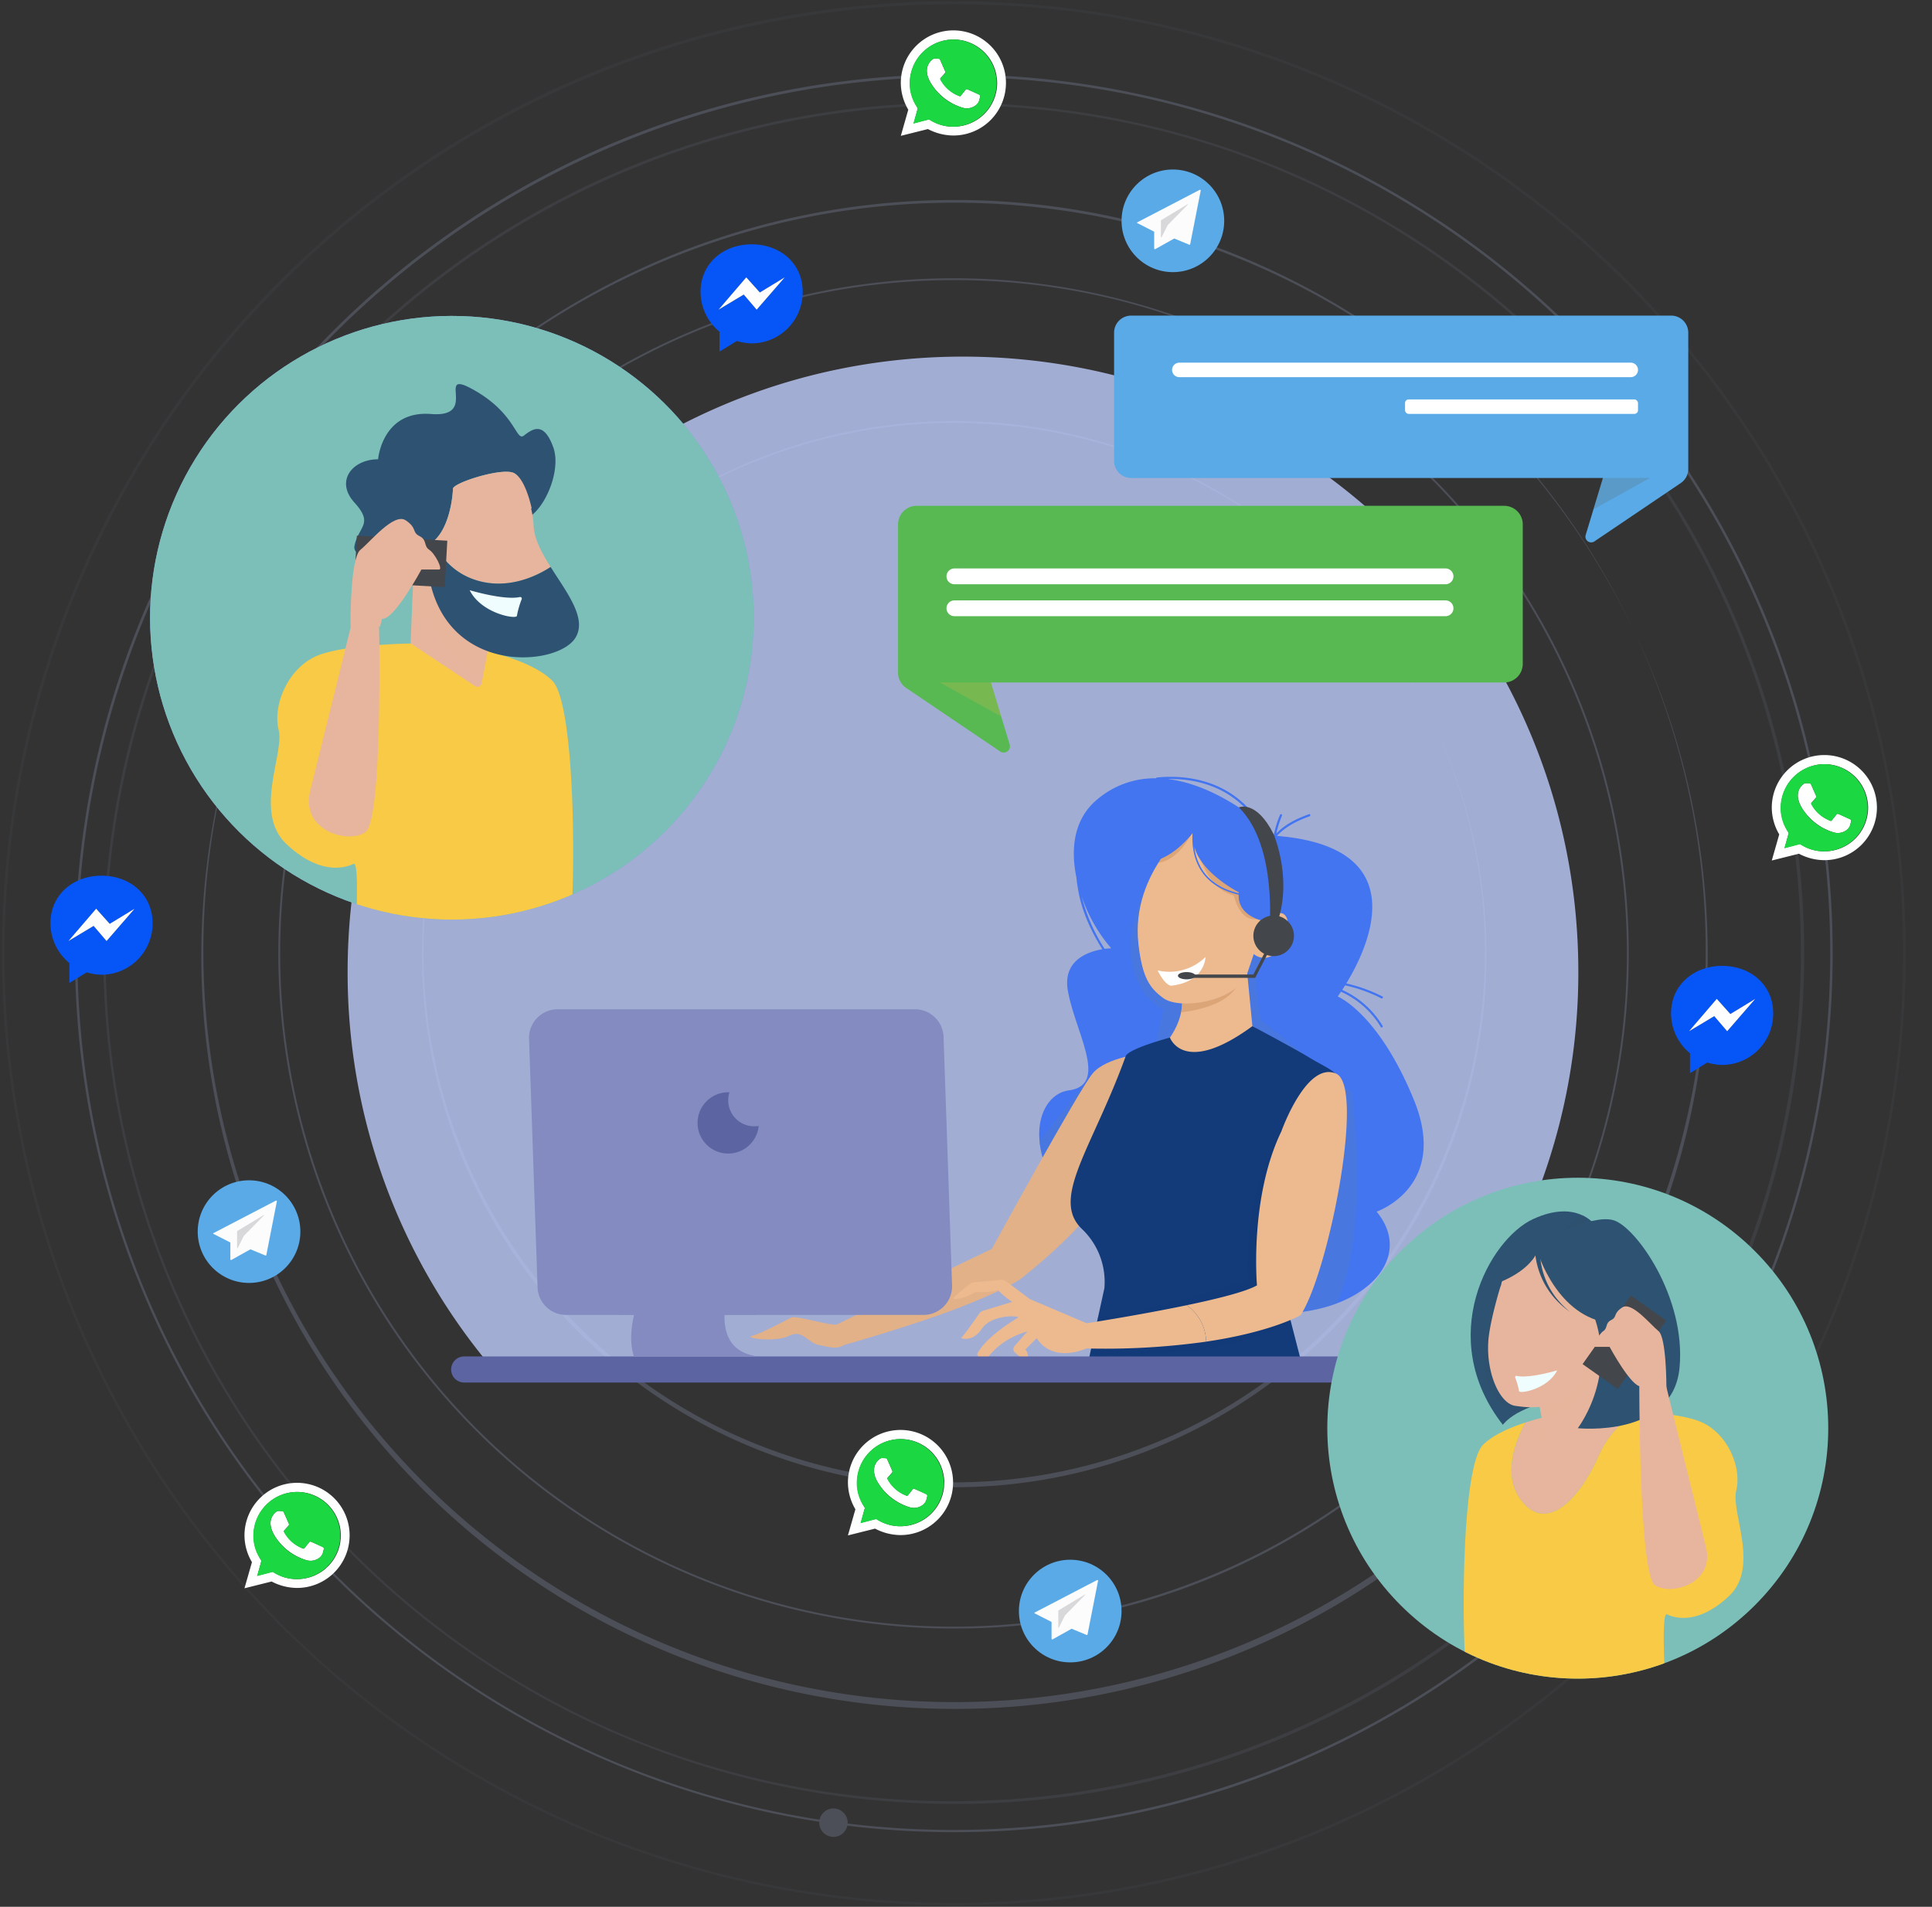 <svg xmlns="http://www.w3.org/2000/svg" xmlns:xlink="http://www.w3.org/1999/xlink" width="621.105" height="613.087" viewBox="0 0 621.105 613.087"><rect x="0" y="0" width="621.105" height="613.087" fill="#333333" stroke="none"/><defs><style>.a,.r{fill:#4375f1;}.b,.t{fill:#e2b187;}.c{fill:#edba8f;}.d,.x{fill:#133a79;}.ad,.e{fill:#838bc0;}.f{fill:#7cbfb9;}.ai,.g{fill:#e7b59d;}.h{fill:#9f71ac;}.ap,.i{fill:#e6b851;}.j{fill:none;}.at,.k{fill:#2e5271;}.l{opacity:0.18;}.m,.o{fill:#becbfc;}.m{stroke:rgba(0,0,0,0);}.n{opacity:0.38;}.o{opacity:0.8;}.p{clip-path:url(#a);}.q{fill:#507cc7;opacity:0.4;}.ad,.ai,.am,.ap,.at,.q,.r,.t,.v,.x{mix-blend-mode:multiply;isolation:isolate;}.r{opacity:0.5;}.s{clip-path:url(#b);}.t,.x{opacity:0.31;}.u{clip-path:url(#c);}.v{fill:#af703f;opacity:0.28;}.w{clip-path:url(#d);}.y{clip-path:url(#e);}.z{fill:#43464a;}.aa,.aw{fill:#fff;}.ab{fill:#5c64a2;}.ac{clip-path:url(#f);}.ad{opacity:0.61;}.ae{fill:#819fde;}.af{clip-path:url(#g);}.ag{fill:#f9ca45;}.ah{clip-path:url(#h);}.ai{opacity:0.45;}.aj{fill:#effdff;}.ak{fill:#59aae7;}.al{clip-path:url(#i);}.am{fill:#606060;}.am,.ap{opacity:0.22;}.an{fill:#58b952;}.ao{clip-path:url(#j);}.aq{clip-path:url(#k);}.ar{clip-path:url(#l);}.as{clip-path:url(#m);}.at{opacity:0.52;}.au{clip-path:url(#n);}.av{clip-path:url(#o);}.aw,.ax,.ay,.az,.ba,.bb{fill-rule:evenodd;}.ax{fill:#1bd741;}.ay{fill:#fcfcfc;}.az{fill:#d8d7da;}.ba{fill:#0656f7;}.bb{fill:#fefefe;}</style><clipPath id="a"><path class="a" d="M393.4,305.233c-11.453-27.977-24.486-33.215-24.486-33.215s.407-.547,1.064-1.526a28.6,28.6,0,0,1,12.793,11.345.35.35,0,0,0,.6-.352,29.372,29.372,0,0,0-13-11.591c.28-.427.591-.912.924-1.449a48.3,48.3,0,0,1,11.638,4.174c.4.2.758-.406.353-.6a49.536,49.536,0,0,0-11.6-4.2c7.09-11.654,22.325-43.758-22.287-47.431,2.775-3.03,6.64-4.938,10.469-6.3.421-.15.24-.827-.185-.674-3.833,1.364-7.642,3.22-10.492,6.179a35.942,35.942,0,0,1,1.829-5.753c.168-.418-.509-.6-.674-.187a35.17,35.17,0,0,0-1.948,6.307c-.7-.654-2.285-2.1-4.56-3.911a36.242,36.242,0,0,0-4.072-5.015c-7.6-7.84-18.278-10.465-28.932-9.43a.355.355,0,0,0-.314.259,28.44,28.44,0,0,0-18.981,6.861c-7.468,6.24-8.533,15.807-6.627,25.006.114,1.46.379,2.876.531,3.816,1.119,6.889,4.123,13.359,7.8,19.284-4.561.77-12.791,3.521-11.078,13.316,2.343,13.408,13.375,30.308.3,32.066S263.1,333.9,309.384,361.853s90.3,1.485,72.04-20.656C381.424,341.2,404.853,333.21,393.4,305.233ZM286.626,239.876a49.793,49.793,0,0,0,9.483,16.651,19.332,19.332,0,0,0-2.113.184A56.244,56.244,0,0,1,286.626,239.876Zm52.916-28.069c.807.852,1.593,1.767,2.339,2.728C335.435,209.7,325.19,203.4,314.245,202.1,323.689,201.895,332.851,204.74,339.542,211.807Z" transform="translate(-272.961 -201.386)"/></clipPath><clipPath id="b"><path class="b" d="M321.959,271.748l-4.2-7.463s-12.177,1.2-16.6,6.366-32.493,56.518-32.493,56.518-12.157,5.772-22.164,10.694c2.495,1.556,5.36,4.407,6.992,9.946,8.782-3.173,20.272-8.014,24.424-10.991,0,0,27.1-20.746,30.049-34.758S321.959,271.748,321.959,271.748Z" transform="translate(-246.503 -264.285)"/></clipPath><clipPath id="c"><path class="c" d="M308.937,257.365s2.213,8.112-7.375,17.7l-5.162,9.587,11.063,12.538,11.063,3.688,23.6-27.289L331.8,266.952l-2.95-30.238Z" transform="translate(-296.4 -236.714)"/></clipPath><clipPath id="d"><path class="d" d="M312.028,261.786s4.38,12.547,26.506-3.678c0,0,13.789,7.357,17.566,9.663,8.394,5.131,10.178,4.273,12.39,12.386l-19.631,64.977,6.637,25.813-70.827.119,6.285-28.7a23.481,23.481,0,0,0-7.278-19.1c-10.123-9.791,3.454-25.994,14.128-55.494C298.687,265.333,312.028,261.786,312.028,261.786Z" transform="translate(-280.112 -258.108)"/></clipPath><clipPath id="e"><path class="c" d="M313.421,211.823S292.9,227.214,295.6,250.889c1.235,10.82,3.68,14.2,8.024,17.362,5.129,3.731,22.226,1.408,26.689-7.2l2.358-6.988s4.184,3.747,8.4-1.835,3.319-14.448-2.76-10.273l3.774-11.18-3.7-9.809Z" transform="translate(-295.358 -211.823)"/></clipPath><clipPath id="f"><path class="e" d="M156.923,263.781l2.735,79.876a9.2,9.2,0,0,0,9.194,8.885H283.719a9.2,9.2,0,0,0,9.193-9.514l-2.735-79.877a9.2,9.2,0,0,0-9.194-8.883H166.115A9.2,9.2,0,0,0,156.923,263.781Z" transform="translate(-156.917 -254.267)"/></clipPath><clipPath id="g"><circle class="f" cx="97.045" cy="97.045" r="97.045" transform="translate(0 193.997) rotate(-88.237)"/></clipPath><clipPath id="h"><path class="g" d="M130.926,157.35l-.95,22.47L150.75,193.6a1.356,1.356,0,0,0,2.069-.888l3.425-18.27L135.99,149.753Z" transform="translate(-129.976 -149.753)"/></clipPath><clipPath id="i"><path class="h" d="M295.478,96.471h173.61a5.492,5.492,0,0,1,5.492,5.491v43.8a5.494,5.494,0,0,1-2.417,4.55L444.4,169.07A1.847,1.847,0,0,1,441.6,167l5.552-18.325H295.478a5.491,5.491,0,0,1-5.491-5.491V101.962A5.491,5.491,0,0,1,295.478,96.471Z" transform="translate(-289.987 -96.471)"/></clipPath><clipPath id="j"><path class="i" d="M435.71,139.74H246.825a5.974,5.974,0,0,0-5.974,5.974v47.653a5.974,5.974,0,0,0,2.629,4.95l30.207,20.411a2.011,2.011,0,0,0,3.05-2.25L270.7,196.54H435.71a5.974,5.974,0,0,0,5.974-5.974V145.714A5.974,5.974,0,0,0,435.71,139.74Z" transform="translate(-240.851 -139.74)"/></clipPath><clipPath id="k"><circle class="j" cx="80.522" cy="80.522" r="80.522" transform="translate(0 113.875) rotate(-45)"/></clipPath><clipPath id="l"><path class="g" d="M390.835,386.054c-6.11,14.02-16.894,25.522-25.163,14.379-6.162-8.307-1.34-19.611,1.515-24.829a108.755,108.755,0,0,1,17.385-3.929h8.2s4.859,0,10.927.387A29.336,29.336,0,0,0,390.835,386.054Z" transform="translate(-362.683 -371.674)"/></clipPath><clipPath id="m"><path class="k" d="M393.232,330.7s-5.751-8.267-19.771-1.8-31.633,38.1-9.706,66.143c0,0,4.673-6.831,21.569-8.627S393.232,330.7,393.232,330.7Z" transform="translate(-353.407 -326.434)"/></clipPath><clipPath id="n"><path class="g" d="M392.021,359.022l.879,20.794-19.225,12.75a1.255,1.255,0,0,1-1.915-.823l-3.169-16.906,18.743-22.845Z" transform="translate(-368.591 -351.993)"/></clipPath><clipPath id="o"><path class="g" d="M357.446,364.319c.451-6.329,4.065-18.294,4.083-17.9.161-.772,1.912-8.806,5.258-10.478,3.515-1.757,18.158,2.929,18.158,4.687,0,1.4.745,11.3,5.754,15.6a7.949,7.949,0,0,0,4.79,1.975,10.112,10.112,0,0,1,7.627,4.318,101,101,0,0,1-10.555.369c-4.56,25.874-21.532,22.988-26.487,22.279C361.041,384.449,356.723,374.46,357.446,364.319Z" transform="translate(-357.367 -335.556)"/></clipPath></defs><g transform="translate(0.5 0.5)"><g class="l"><g transform="translate(88.967 88.965)"><path class="m" d="M316.963,522.128a217.078,217.078,0,1,1,153.5-63.581A215.658,215.658,0,0,1,316.963,522.128Zm0-433.55a216.472,216.472,0,1,0,153.069,63.4A215.049,215.049,0,0,0,316.963,88.578Z" transform="translate(-99.885 -87.972)"/></g><g transform="translate(63.124 63.123)"><path class="m" d="M324.521,555.53a242.147,242.147,0,1,1,94.557-19.089A241.4,241.4,0,0,1,324.521,555.53Zm0-485.163A241.488,241.488,0,1,0,418.814,89.4,240.729,240.729,0,0,0,324.521,70.366Z" transform="translate(-81.601 -69.688)"/></g><g transform="translate(134.408 134.406)"><path class="m" d="M303.672,463.4a171.106,171.106,0,1,1,66.809-13.488A170.571,170.571,0,0,1,303.672,463.4Zm0-342.793a170.613,170.613,0,1,0,66.622,13.45A170.09,170.09,0,0,0,303.672,120.6Z" transform="translate(-132.035 -120.122)"/></g><g class="n" transform="translate(32.587 32.586)"><path class="m" d="M333.453,595A273.529,273.529,0,0,1,227.011,69.574,273.527,273.527,0,0,1,439.895,573.507,271.741,271.741,0,0,1,333.453,595Zm0-546.148A272.763,272.763,0,0,0,227.309,572.8,272.762,272.762,0,0,0,439.6,70.278,270.991,270.991,0,0,0,333.453,48.849Z" transform="translate(-59.996 -48.083)"/></g><g class="l"><path class="m" d="M342.984,637.115A306.124,306.124,0,0,1,223.858,49.078,306.123,306.123,0,0,1,462.111,613.065,304.14,304.14,0,0,1,342.984,637.115Zm0-611.232A305.268,305.268,0,0,0,224.192,612.276,305.267,305.267,0,0,0,461.778,49.866,303.292,303.292,0,0,0,342.984,25.883Z" transform="translate(-36.94 -25.028)"/></g><g transform="translate(23.489 23.488)"><path class="m" d="M336.114,606.757A282.63,282.63,0,0,1,226.131,63.851,282.628,282.628,0,0,1,446.1,584.551,280.775,280.775,0,0,1,336.114,606.757Zm0-564.321A281.839,281.839,0,0,0,226.438,583.823,281.838,281.838,0,0,0,445.79,64.578,280,280,0,0,0,336.114,42.436Z" transform="translate(-53.559 -41.646)"/></g><g transform="translate(72.464 386.566)"><path class="m" d="M102.849,305.848a7.32,7.32,0,1,1-7.32-7.32A7.32,7.32,0,0,1,102.849,305.848Z" transform="translate(-88.209 -298.528)"/></g><g transform="translate(541.622 316.691)"><path class="m" d="M434.784,256.411a7.32,7.32,0,1,1-7.32-7.32A7.321,7.321,0,0,1,434.784,256.411Z" transform="translate(-420.144 -249.091)"/></g><g transform="translate(368.687 68.558)"><path class="m" d="M305.931,80.956a4.57,4.57,0,1,1-.718-6.423A4.569,4.569,0,0,1,305.931,80.956Z" transform="translate(-297.791 -73.534)"/></g><g transform="translate(344.064 513.758)"><path class="m" d="M289.444,392.314a4.57,4.57,0,1,1-5.278-3.73A4.57,4.57,0,0,1,289.444,392.314Z" transform="translate(-280.37 -388.518)"/></g><g transform="translate(262.877 580.971)"><path class="m" d="M232,439.868a4.57,4.57,0,1,1-5.278-3.73A4.571,4.571,0,0,1,232,439.868Z" transform="translate(-222.929 -436.072)"/></g></g><path class="o" d="M511.307,303.627c0-109.256-88.57-197.827-197.827-197.827S115.653,194.371,115.653,303.627a197.018,197.018,0,0,0,44.987,125.6H466.32A197.011,197.011,0,0,0,511.307,303.627Z" transform="translate(-4.4 8.363)"/><g transform="translate(144.539 249.265)"><g transform="translate(189.054)"><path class="a" d="M393.4,305.233c-11.453-27.977-24.486-33.215-24.486-33.215s.407-.547,1.064-1.526a28.6,28.6,0,0,1,12.793,11.345.35.35,0,0,0,.6-.352,29.372,29.372,0,0,0-13-11.591c.28-.427.591-.912.924-1.449a48.3,48.3,0,0,1,11.638,4.174c.4.2.758-.406.353-.6a49.536,49.536,0,0,0-11.6-4.2c7.09-11.654,22.325-43.758-22.287-47.431,2.775-3.03,6.64-4.938,10.469-6.3.421-.15.24-.827-.185-.674-3.833,1.364-7.642,3.22-10.492,6.179a35.942,35.942,0,0,1,1.829-5.753c.168-.418-.509-.6-.674-.187a35.17,35.17,0,0,0-1.948,6.307c-.7-.654-2.285-2.1-4.56-3.911a36.242,36.242,0,0,0-4.072-5.015c-7.6-7.84-18.278-10.465-28.932-9.43a.355.355,0,0,0-.314.259,28.44,28.44,0,0,0-18.981,6.861c-7.468,6.24-8.533,15.807-6.627,25.006.114,1.46.379,2.876.531,3.816,1.119,6.889,4.123,13.359,7.8,19.284-4.561.77-12.791,3.521-11.078,13.316,2.343,13.408,13.375,30.308.3,32.066S263.1,333.9,309.384,361.853s90.3,1.485,72.04-20.656C381.424,341.2,404.853,333.21,393.4,305.233ZM286.626,239.876a49.793,49.793,0,0,0,9.483,16.651,19.332,19.332,0,0,0-2.113.184A56.244,56.244,0,0,1,286.626,239.876Zm52.916-28.069c.807.852,1.593,1.767,2.339,2.728C335.435,209.7,325.19,203.4,314.245,202.1,323.689,201.895,332.851,204.74,339.542,211.807Z" transform="translate(-272.961 -201.386)"/><g class="p"><path class="q" d="M349.98,252.95s-5.049,2.57-6.179,4.879S345,274.6,345,274.6l29.38,23.317s7.928,60.627-11.659,76.948S270.853,317.5,270.853,317.5l20.52-26.115,19.121-6.063,3.265-13.99s-20.513-9.713-3.962-43.1h0L349.98,252.95" transform="translate(-273.833 -196.42)"/><path class="r" d="M303.55,220.6l-10.26-1.853s3.73,5.6,13.99,3.265-3.73-1.412-3.73-1.412" transform="translate(-264.557 -194.206)"/></g></g><g transform="translate(151.658 88.902)"><path class="b" d="M321.959,271.748l-4.2-7.463s-12.177,1.2-16.6,6.366-32.493,56.518-32.493,56.518-12.157,5.772-22.164,10.694c2.495,1.556,5.36,4.407,6.992,9.946,8.782-3.173,20.272-8.014,24.424-10.991,0,0,27.1-20.746,30.049-34.758S321.959,271.748,321.959,271.748Z" transform="translate(-246.503 -264.285)"/><g class="s"><path class="t" d="M282.126,317.752s-11.193-8.861,6.062-31.711c15.728-20.831,13.058,6.529,13.058,6.529L289.76,317.588Z" transform="translate(-233.252 -258.525)"/></g></g><path class="b" d="M262.7,316.342c-12.5,6.15-26.746,13.157-27.564,13.567-1.476.738-13.276-2.95-14.75-2.212s-9.587,5.163-12.538,5.9,7.375,2.213,11.8,0,5.9,2.213,9.587,2.951,5.9,1.474,8.113,0c0,0,17.017-4.721,32.344-10.26C268.059,320.749,265.194,317.9,262.7,316.342Z" transform="translate(-111.041 -153.863)"/><g transform="translate(222.183 49.933)"><path class="c" d="M308.937,257.365s2.213,8.112-7.375,17.7l-5.162,9.587,11.063,12.538,11.063,3.688,23.6-27.289L331.8,266.952l-2.95-30.238Z" transform="translate(-296.4 -236.714)"/><g class="u"><path class="v" d="M304.225,260.162s20.52-.933,20.986-13.525S301.893,255.031,304.225,260.162Z" transform="translate(-293.232 -234.25)"/></g></g><g transform="translate(199.162 80.171)"><path class="d" d="M312.028,261.786s4.38,12.547,26.506-3.678c0,0,13.789,7.357,17.566,9.663,8.394,5.131,10.178,4.273,12.39,12.386l-19.631,64.977,6.637,25.813-70.827.119,6.285-28.7a23.481,23.481,0,0,0-7.278-19.1c-10.123-9.791,3.454-25.994,14.128-55.494C298.687,265.333,312.028,261.786,312.028,261.786Z" transform="translate(-280.112 -258.108)"/><g class="w"><path class="x" d="M349.711,282.1s-12.591,16.322-11.191,47.568c0,0-38.84,13.371-55.329,12.514s2.164,11.269,2.164,11.269S331.99,357,353.443,342.17s-3.731-60.067-3.731-60.067" transform="translate(-281.654 -248.188)"/></g></g><path class="c" d="M296.269,329.784l-18.26-7.767-7.617-5.72a2.424,2.424,0,0,0-1.679-.476l-8.789.8a1.922,1.922,0,0,0-.979.379c-1.538,1.167-6.526,5.019-5.275,5.019a14,14,0,0,0,6.639-2.213s6.637,0,7.375-.738a28.032,28.032,0,0,0,4.424,3.688c1.476.738.738,0,.738,0l-9.874,3a2.333,2.333,0,0,0-1.251.914c-1.242,1.8-4.642,6.688-5.837,7.884,0,0,3.688,1.476,6.637-2.95s11.063-4.425,11.8-3.688c0,0-10.325,5.9-13.276,11.8,0,0,1.4,3.625,3.688.736,4.445-5.6,10.281-7.344,12.538-8.112l-4.2,4.8a1.446,1.446,0,0,0,.147,2.048l4.055,3.476s.738-2.95-.738-4.425l3.688-3.688s4.071,8.11,16.048,3.317Z" transform="translate(-91.964 -154.082)"/><path class="c" d="M316.293,321.593c-15.742,3.286-33.427,6-33.427,6l.318,7.874a234.274,234.274,0,0,0,39.355-2.158A14.854,14.854,0,0,0,316.293,321.593Z" transform="translate(-79.812 -151.692)"/><path class="c" d="M354.511,269.052c-9.532-4.133-17.587,18.589-17.587,18.589-10.325,21.388-7.832,49.489-7.832,49.489-3.429,2-12.615,4.311-22.576,6.391a14.854,14.854,0,0,1,6.246,11.711c21.248-3.149,30.344-8.516,30.344-8.516C351.956,333.442,364.042,273.185,354.511,269.052Z" transform="translate(-70.035 -173.62)"/><g transform="translate(220.711 14.752)"><path class="c" d="M313.421,211.823S292.9,227.214,295.6,250.889c1.235,10.82,3.68,14.2,8.024,17.362,5.129,3.731,22.226,1.408,26.689-7.2l2.358-6.988s4.184,3.747,8.4-1.835,3.319-14.448-2.76-10.273l3.774-11.18-3.7-9.809Z" transform="translate(-295.358 -211.823)"/><g class="y"><path class="v" d="M298.079,226.025s7.709,3.155,14.705-10.37c0,0,1.864,21.919,16.322,21.453l-4.2-3.731s1.662,15.391,11.324,9.793-19.718-34.976-19.718-34.976L296.9,215.189l1.179,10.837" transform="translate(-294.721 -213.323)"/></g></g><path class="a" d="M343.748,222.765,328.825,215.3l-20.986-5.129s-25.649,8.861-13.99,13.99c10.23,4.5,19.023-5.719,21.024-8.29-.206,3.17.076,8.161,3.006,12.427,2.514,3.658,6.485,6.126,11.82,7.365-.256,7.244,8.452,8.551,8.452,8.551l3.731-2.8,7.461-2.331Zm-25.481,5.275a17.388,17.388,0,0,1-2.82-7.81c2.273,8.64,14.311,14.661,14.311,14.661-.013.1-.016.2-.024.307C324.551,233.979,320.7,231.581,318.267,228.039Z" transform="translate(-76.528 -197.753)"/><path class="z" d="M318.366,208.414s5.6-2.541,11.193,8.651c0,0,6.995,16.322,0,31.246h-1.4S330.958,220.751,318.366,208.414Z" transform="translate(-65.136 -198.583)"/><circle class="z" cx="6.529" cy="6.529" r="6.529" transform="translate(257.893 44.599)"/><path class="aa" d="M299.889,246.686a16.53,16.53,0,0,0,15.389-4.309s0,8-11.08,9.234C304.2,251.611,302.351,251.611,299.889,246.686Z" transform="translate(-72.775 -184.44)"/><g transform="translate(233.643 48.33)"><circle class="z" cx="2.798" cy="2.798" r="2.798" transform="translate(27.981)"/><g transform="translate(3.731 4.197)"><path class="z" d="M328.235,250.675H307.148v-1.08h20.528c.845-1.628,5.225-10.089,5.654-11.046l.866.483c-.485,1.083-5.6,10.952-5.822,11.372Z" transform="translate(-307.148 -238.549)"/></g><ellipse class="z" cx="2.798" cy="1.166" rx="2.798" ry="1.166" transform="translate(0 14.457)"/></g><path class="ab" d="M464.717,341.639H143.4a4.2,4.2,0,0,1-4.2-4.2h0a4.2,4.2,0,0,1,4.2-4.2H464.717a4.2,4.2,0,0,1,4.2,4.2h0A4.2,4.2,0,0,1,464.717,341.639Z" transform="translate(-139.203 -146.875)"/><g transform="translate(25.037 74.743)"><path class="e" d="M156.923,263.781l2.735,79.876a9.2,9.2,0,0,0,9.194,8.885H283.719a9.2,9.2,0,0,0,9.193-9.514l-2.735-79.877a9.2,9.2,0,0,0-9.194-8.883H166.115A9.2,9.2,0,0,0,156.923,263.781Z" transform="translate(-156.917 -254.267)"/><g class="ac"><path class="ad" d="M225.454,299.516s-8.861,34.511,0,44.3-48.967-3.731-48.967-3.731,7.929-28.448,29.847-40.573h0l10.26,6.53,8.861-6.53" transform="translate(-148.827 -237.789)"/></g></g><path class="e" d="M204.818,297.94h19.121s-28.914,46.635-3.032,49.9H181.035S173.107,329.186,204.818,297.94Z" transform="translate(-122.274 -161.47)"/><path class="ab" d="M205.1,275.709a8.4,8.4,0,0,1,.393-2.544c-.13-.006-.261-.01-.393-.01a9.849,9.849,0,1,0,9.8,10.822,8.385,8.385,0,0,1-9.8-8.268Z" transform="translate(-116.033 -171.716)"/></g><g transform="translate(44.806 98.141)"><circle class="ae" cx="97.045" cy="97.045" r="97.045" transform="translate(0 193.997) rotate(-88.237)"/><g class="af" transform="translate(0)"><path class="f" d="M118.227,0A118.227,118.227,0,1,1,0,118.227,118.227,118.227,0,0,1,118.227,0Z" transform="translate(-67.215 99.984) rotate(-45)"/><g transform="translate(41.779 24.865)"><path class="ag" d="M146.277,171.026s-25.318,0-34.18,4.431S98.805,191.28,100.7,198.877s-8.229,26.585,2.533,36.712c9.662,9.1,17.285,7.98,20.572,6.742a10.072,10.072,0,0,0,.948-.411c2.531-1.266,0,33.547,0,33.547s63.93,3.8,67.727,0,5.064-83.553-3.8-92.414-33.547-12.027-33.547-12.027Z" transform="translate(-98.2 -87.678)"/><g transform="translate(44.913 53.281)"><path class="g" d="M130.926,157.35l-.95,22.47L150.75,193.6a1.356,1.356,0,0,0,2.069-.888l3.425-18.27L135.99,149.753Z" transform="translate(-129.976 -149.753)"/><g class="ah"><path class="ai" d="M129.9,169.432s3.166,2.531,5.7,0c0,0,14.558,24.685,27.218,20.255S149.52,165,149.52,165l-13.259-10.024-7.628,5.593Z" transform="translate(-130.531 -147.593)"/></g></g><path class="k" d="M138.26,164.705c10.127-.633,11.393-17.091,11.393-18.989s15.824-6.964,19.622-5.064c3.614,1.806,4.572,13.408,4.746,14.241,5.565-3.368,10.442-15.386,7.912-22.47-3.165-8.862-6.962-5.7-9.494-3.8s-2.533-6.962-15.824-14.558,1.9,8.861-13.925,7.6S125.6,136.221,125.6,136.221c-8.229,0-13.925,6.962-7.6,13.926s1.266,7.6,0,13.925c-.66,3.3,5.738,4.708,12.014,5.3A10.919,10.919,0,0,1,138.26,164.705Z" transform="translate(-91.131 -112.056)"/><path class="g" d="M146.486,165.958c11.645,5.063,22.473-.8,26.343-3.357-2.811-4.461-5.235-8.933-5.454-13.1a32.417,32.417,0,0,0-.806-5.671c.052-.031.1-.065.158-.1-.175-.835-2.068-9.516-5.682-11.323-3.8-1.9-19.622,3.165-19.622,5.064,0,1.508-.806,12.206-6.218,16.855A21.632,21.632,0,0,0,146.486,165.958Z" transform="translate(-82.901 -103.815)"/><path class="k" d="M176.754,156.067c-3.87,2.553-14.7,8.42-26.343,3.357A21.632,21.632,0,0,1,139.13,147.8a8.6,8.6,0,0,1-5.176,2.134,10.919,10.919,0,0,0-8.242,4.666,109.19,109.19,0,0,0,11.406.4c3.165,36.08,41.143,33.549,47.473,24.053C188.728,172.843,182.054,164.476,176.754,156.067Z" transform="translate(-86.826 -97.281)"/><rect class="z" width="29.117" height="14.951" transform="translate(55.885 65.271) rotate(-176.82)"/><path class="g" d="M116.317,174.809s0-19.622,3.165-22.155,10.762-12.025,14.559-9.494,1.9,3.8,4.431,5.064,1.265,3.165,3.165,4.43,4.431,6.331,3.165,6.331h-5.7s-8.861,16.458-12.658,15.824l-.633,2.531h-9.5Z" transform="translate(-90.71 -99.373)"/><path class="g" d="M129.416,168.661s1.266,62.665-4.431,66.462-20.889-.633-17.723-13.292,14.558-58.867,14.558-58.867Z" transform="translate(-94.631 -91.01)"/><path class="aj" d="M143.411,158.934s11.074,3.321,16.133,2.2a.517.517,0,0,1,.6.683,28.785,28.785,0,0,0-1.541,5.347C158.6,168.429,147.209,166.53,143.411,158.934Z" transform="translate(-79.509 -92.676)"/></g></g></g><g transform="translate(357.657 100.978)"><path class="ak" d="M295.478,96.471h173.61a5.492,5.492,0,0,1,5.492,5.491v43.8a5.494,5.494,0,0,1-2.417,4.55L444.4,169.07A1.847,1.847,0,0,1,441.6,167l5.552-18.325H295.478a5.491,5.491,0,0,1-5.491-5.491V101.962A5.491,5.491,0,0,1,295.478,96.471Z" transform="translate(-289.987 -96.471)"/><g class="al"><path class="am" d="M394.831,138.522l6.153-5.128h17.947l-23.074,12.819Z" transform="translate(-246.644 -81.207)"/></g><path class="aa" d="M305.51,116.083H450.635a2.331,2.331,0,0,0,2.331-2.331h0a2.33,2.33,0,0,0-2.331-2.331H305.51a2.33,2.33,0,0,0-2.331,2.331h0A2.331,2.331,0,0,0,305.51,116.083Z" transform="translate(-284.533 -96.29)"/><rect class="aa" width="74.894" height="4.661" rx="1.166" transform="translate(168.433 31.602) rotate(180)"/></g><g transform="translate(288.208 162.134)"><path class="an" d="M435.71,139.74H246.825a5.974,5.974,0,0,0-5.974,5.974v47.653a5.974,5.974,0,0,0,2.629,4.95l30.207,20.411a2.011,2.011,0,0,0,3.05-2.25L270.7,196.54H435.71a5.974,5.974,0,0,0,5.974-5.974V145.714A5.974,5.974,0,0,0,435.71,139.74Z" transform="translate(-240.851 -139.74)"/><g class="ao"><path class="ap" d="M276.544,185.49l-6.694-5.579H250.324l25.1,13.947Z" transform="translate(-236.935 -123.133)"/></g><path class="aa" d="M413.721,151.987h-157.9a2.535,2.535,0,0,1-2.536-2.536h0a2.535,2.535,0,0,1,2.536-2.536h157.9a2.536,2.536,0,0,1,2.536,2.536h0A2.536,2.536,0,0,1,413.721,151.987Z" transform="translate(-237.709 -126.773)"/><path class="aa" d="M413.721,161.077h-157.9a2.535,2.535,0,0,1-2.536-2.536h0a2.535,2.535,0,0,1,2.536-2.536h157.9a2.536,2.536,0,0,1,2.536,2.536h0A2.536,2.536,0,0,1,413.721,161.077Z" transform="translate(-237.709 -125.592)"/></g><g transform="translate(392.854 344.827)"><g class="aq"><circle class="f" cx="99.574" cy="99.574" r="99.574" transform="translate(-26.944 113.875) rotate(-45)"/><g transform="translate(77.201 44.18)"><g transform="translate(15.351 63.943)"><path class="g" d="M390.835,386.054c-6.11,14.02-16.894,25.522-25.163,14.379-6.162-8.307-1.34-19.611,1.515-24.829a108.755,108.755,0,0,1,17.385-3.929h8.2s4.859,0,10.927.387A29.336,29.336,0,0,0,390.835,386.054Z" transform="translate(-362.683 -371.674)"/><g class="ar"><path class="ai" d="M373.26,371.674c0,.719-.36,11.863-.36,11.863l-6.83-11.5Z" transform="translate(-361.283 -371.674)"/></g></g><path class="ag" d="M358.017,382.691c3.121-3.122,8.363-5.478,13.661-7.2-2.855,5.218-7.678,16.523-1.515,24.829,8.268,11.143,19.053-.359,25.163-14.379a29.336,29.336,0,0,1,12.865-13.993c7.255.464,16.237,1.481,20.7,3.713,8.2,4.1,12.3,14.644,10.544,21.673s7.614,24.6-2.343,33.974c-8.943,8.417-16,7.385-19.037,6.239a9.413,9.413,0,0,1-.879-.38c-2.342-1.172,0,31.044,0,31.044s-59.161,3.515-62.676,0S349.817,390.892,358.017,382.691Z" transform="translate(-351.822 -307.618)"/><g transform="translate(2.241)"><path class="k" d="M393.232,330.7s-5.751-8.267-19.771-1.8-31.633,38.1-9.706,66.143c0,0,4.673-6.831,21.569-8.627S393.232,330.7,393.232,330.7Z" transform="translate(-353.407 -326.434)"/><g class="as"><path class="at" d="M388.14,327.841l-15.457,6.111,10.784-7.549Z" transform="translate(-345.439 -326.446)"/><path class="at" d="M360.538,346.356s-14.246,36.145,10.917,36.863-10.917-36.863-10.917-36.863" transform="translate(-352.12 -318.198)"/></g></g><g transform="translate(23.702 36.126)"><path class="g" d="M392.021,359.022l.879,20.794-19.225,12.75a1.255,1.255,0,0,1-1.915-.823l-3.169-16.906,18.743-22.845Z" transform="translate(-368.591 -351.993)"/><g class="au"><path class="ai" d="M396.07,370.2s-3.469-2.989-5.811-5.333c0,0-6.112,17.615-24.445,15.458-12.326-1.45,12.1-14.226,12.1-14.226l12.27-9.276,7.06,5.176Z" transform="translate(-371.176 -349.995)"/></g></g><g transform="translate(7.837 12.893)"><path class="g" d="M357.446,364.319c.451-6.329,4.065-18.294,4.083-17.9.161-.772,1.912-8.806,5.258-10.478,3.515-1.757,18.158,2.929,18.158,4.687,0,1.4.745,11.3,5.754,15.6a7.949,7.949,0,0,0,4.79,1.975,10.112,10.112,0,0,1,7.627,4.318,101,101,0,0,1-10.555.369c-4.56,25.874-21.532,22.988-26.487,22.279C361.041,384.449,356.723,374.46,357.446,364.319Z" transform="translate(-357.367 -335.556)"/><g class="av"><path class="ai" d="M368.613,334.542c1.078,0,1.254,22.742,22.376,26.469s-7.637-21.8-7.637-21.8Z" transform="translate(-352.717 -335.975)"/></g></g><path class="aj" d="M377.036,362.593s-8.933,2.68-13.013,1.774a.417.417,0,0,0-.483.55,23.2,23.2,0,0,1,1.242,4.314C364.782,370.252,373.972,368.72,377.036,362.593Z" transform="translate(-346.988 -311.485)"/><path class="k" d="M372.608,336.4s6.112,21.21,23.546,23.006-14.2-25.882-14.2-25.882H364.341l-5.392,13.3S369.373,343.59,372.608,336.4Z" transform="translate(-348.875 -323.502)"/><path class="k" d="M368.591,335.721c.392,0,17.286-9.345,24.476-7.189s23.365,24.8,21.208,47.451-32.712,19.412-32.712,19.412S397.381,374.9,383,351.539l-10.783-10.065Z" transform="translate(-344.889 -325.699)"/><rect class="z" width="26.945" height="13.836" transform="translate(38.223 49.099) rotate(-54.781)"/><path class="g" d="M404.686,373.739s0-15.727-2.537-17.755-8.625-9.639-11.668-7.61-1.522,3.043-3.55,4.058-1.015,2.537-2.537,3.552-3.55,5.073-2.537,5.073h4.567s7.1,13.19,10.145,12.682l.507,2.03h7.61Z" transform="translate(-339.518 -317.504)"/><path class="g" d="M391.757,364.044s-.233,63.508,5.037,67.024,19.331-.587,16.4-12.3-13.471-54.475-13.471-54.475Z" transform="translate(-335.313 -310.885)"/><path class="k" d="M367.98,333.524l-.01.769q0,.418.013.833c.016.554.055,1.105.107,1.654a27.07,27.07,0,0,0,.522,3.257,26.326,26.326,0,0,0,2.218,6.155,26.012,26.012,0,0,0,3.664,5.353,28.952,28.952,0,0,0,4.811,4.268,28.765,28.765,0,0,1-4.465-4.555,24.789,24.789,0,0,1-4.9-11.471,25.778,25.778,0,0,1-.277-3.105c-.011-.517-.013-1.036.008-1.55q.015-.386.042-.772l.068-.834Z" transform="translate(-345.146 -323.502)"/></g></g></g><g transform="translate(289.097 9.37)"><g transform="translate(0 0)"><path class="aw" d="M0,33.806l2.4-8.4A17,17,0,0,1,0,16.9,16.9,16.9,0,1,1,16.9,33.7a17.845,17.845,0,0,1-8.179-2.072Zm9.16-5.343.436.327A13.5,13.5,0,0,0,16.9,30.861,14.013,14.013,0,1,0,2.944,16.9a14.355,14.355,0,0,0,2.181,7.524l.327.545-1.309,4.8Z" transform="translate(0)"/><path class="aw" d="M3.84,0H2.75a1.333,1.333,0,0,0-.981.327A4.4,4.4,0,0,0,.133,2.835c-.436,1.745.218,3.817,1.745,6a18.364,18.364,0,0,0,9.6,6.979,4.658,4.658,0,0,0,3.926-.545,3.053,3.053,0,0,0,1.527-2.181l.218-.872a.777.777,0,0,0-.327-.654L13.11,9.924c-.218-.109-.545-.109-.654.109l-1.527,1.854c-.109.218-.218.218-.436.218A11.761,11.761,0,0,1,4.386,6.761a.332.332,0,0,1,0-.436L5.8,4.689a.48.48,0,0,0,.109-.545L4.277.436A.851.851,0,0,0,3.84,0Z" transform="translate(8.373 8.942)"/></g><path class="ax" d="M9.269,6.216a.6.6,0,0,1,.545.327l1.636,3.708a1.383,1.383,0,0,1-.109.654L9.924,12.432a.5.5,0,0,0,0,.545,11.04,11.04,0,0,0,6.107,5.234c.218.109.327,0,.436-.109l1.527-1.963a.669.669,0,0,1,.654-.109l3.708,1.745a.6.6,0,0,1,.327.545l-.218.872a3.521,3.521,0,0,1-1.527,2.181,4.658,4.658,0,0,1-3.926.545,17.289,17.289,0,0,1-9.6-6.979c-1.527-2.072-2.181-4.253-1.745-6A4.813,4.813,0,0,1,7.306,6.434a1.238,1.238,0,0,1,.872-.327ZM2.617,22.137,1.2,27.044l5.016-1.309.545.327a14.113,14.113,0,0,0,7.306,1.963A14.013,14.013,0,0,0,14.068,0,14.1,14.1,0,0,0,0,14.067a13.037,13.037,0,0,0,2.29,7.524Z" transform="translate(2.835 2.835)"/></g><g transform="translate(78.097 476.37)"><g transform="translate(0 0)"><path class="aw" d="M0,33.806l2.4-8.4A17,17,0,0,1,0,16.9,16.9,16.9,0,1,1,16.9,33.7a17.845,17.845,0,0,1-8.179-2.072Zm9.16-5.343.436.327A13.5,13.5,0,0,0,16.9,30.861,14.013,14.013,0,1,0,2.944,16.9a14.355,14.355,0,0,0,2.181,7.524l.327.545-1.309,4.8Z" transform="translate(0)"/><path class="aw" d="M3.84,0H2.75a1.333,1.333,0,0,0-.981.327A4.4,4.4,0,0,0,.133,2.835c-.436,1.745.218,3.817,1.745,6a18.364,18.364,0,0,0,9.6,6.979,4.658,4.658,0,0,0,3.926-.545,3.053,3.053,0,0,0,1.527-2.181l.218-.872a.777.777,0,0,0-.327-.654L13.11,9.924c-.218-.109-.545-.109-.654.109l-1.527,1.854c-.109.218-.218.218-.436.218A11.761,11.761,0,0,1,4.386,6.761a.332.332,0,0,1,0-.436L5.8,4.689a.48.48,0,0,0,.109-.545L4.277.436A.851.851,0,0,0,3.84,0Z" transform="translate(8.373 8.942)"/></g><path class="ax" d="M9.269,6.216a.6.6,0,0,1,.545.327l1.636,3.708a1.383,1.383,0,0,1-.109.654L9.924,12.432a.5.5,0,0,0,0,.545,11.04,11.04,0,0,0,6.107,5.234c.218.109.327,0,.436-.109l1.527-1.963a.669.669,0,0,1,.654-.109l3.708,1.745a.6.6,0,0,1,.327.545l-.218.872a3.521,3.521,0,0,1-1.527,2.181,4.658,4.658,0,0,1-3.926.545,17.289,17.289,0,0,1-9.6-6.979c-1.527-2.072-2.181-4.253-1.745-6A4.813,4.813,0,0,1,7.306,6.434a1.238,1.238,0,0,1,.872-.327ZM2.617,22.137,1.2,27.044l5.016-1.309.545.327a14.113,14.113,0,0,0,7.306,1.963A14.013,14.013,0,0,0,14.068,0,14.1,14.1,0,0,0,0,14.067a13.037,13.037,0,0,0,2.29,7.524Z" transform="translate(2.835 2.835)"/></g><g transform="translate(569.097 242.37)"><g transform="translate(0 0)"><path class="aw" d="M0,33.806l2.4-8.4A17,17,0,0,1,0,16.9,16.9,16.9,0,1,1,16.9,33.7a17.845,17.845,0,0,1-8.179-2.072Zm9.16-5.343.436.327A13.5,13.5,0,0,0,16.9,30.861,14.013,14.013,0,1,0,2.944,16.9a14.355,14.355,0,0,0,2.181,7.524l.327.545-1.309,4.8Z" transform="translate(0)"/><path class="aw" d="M3.84,0H2.75a1.333,1.333,0,0,0-.981.327A4.4,4.4,0,0,0,.133,2.835c-.436,1.745.218,3.817,1.745,6a18.364,18.364,0,0,0,9.6,6.979,4.658,4.658,0,0,0,3.926-.545,3.053,3.053,0,0,0,1.527-2.181l.218-.872a.777.777,0,0,0-.327-.654L13.11,9.924c-.218-.109-.545-.109-.654.109l-1.527,1.854c-.109.218-.218.218-.436.218A11.761,11.761,0,0,1,4.386,6.761a.332.332,0,0,1,0-.436L5.8,4.689a.48.48,0,0,0,.109-.545L4.277.436A.851.851,0,0,0,3.84,0Z" transform="translate(8.373 8.942)"/></g><path class="ax" d="M9.269,6.216a.6.6,0,0,1,.545.327l1.636,3.708a1.383,1.383,0,0,1-.109.654L9.924,12.432a.5.5,0,0,0,0,.545,11.04,11.04,0,0,0,6.107,5.234c.218.109.327,0,.436-.109l1.527-1.963a.669.669,0,0,1,.654-.109l3.708,1.745a.6.6,0,0,1,.327.545l-.218.872a3.521,3.521,0,0,1-1.527,2.181,4.658,4.658,0,0,1-3.926.545,17.289,17.289,0,0,1-9.6-6.979c-1.527-2.072-2.181-4.253-1.745-6A4.813,4.813,0,0,1,7.306,6.434a1.238,1.238,0,0,1,.872-.327ZM2.617,22.137,1.2,27.044l5.016-1.309.545.327a14.113,14.113,0,0,0,7.306,1.963A14.013,14.013,0,0,0,14.068,0,14.1,14.1,0,0,0,0,14.067a13.037,13.037,0,0,0,2.29,7.524Z" transform="translate(2.835 2.835)"/></g><g transform="translate(272.097 459.37)"><g transform="translate(0 0)"><path class="aw" d="M0,33.806l2.4-8.4A17,17,0,0,1,0,16.9,16.9,16.9,0,1,1,16.9,33.7a17.845,17.845,0,0,1-8.179-2.072Zm9.16-5.343.436.327A13.5,13.5,0,0,0,16.9,30.861,14.013,14.013,0,1,0,2.944,16.9a14.355,14.355,0,0,0,2.181,7.524l.327.545-1.309,4.8Z" transform="translate(0)"/><path class="aw" d="M3.84,0H2.75a1.333,1.333,0,0,0-.981.327A4.4,4.4,0,0,0,.133,2.835c-.436,1.745.218,3.817,1.745,6a18.364,18.364,0,0,0,9.6,6.979,4.658,4.658,0,0,0,3.926-.545,3.053,3.053,0,0,0,1.527-2.181l.218-.872a.777.777,0,0,0-.327-.654L13.11,9.924c-.218-.109-.545-.109-.654.109l-1.527,1.854c-.109.218-.218.218-.436.218A11.761,11.761,0,0,1,4.386,6.761a.332.332,0,0,1,0-.436L5.8,4.689a.48.48,0,0,0,.109-.545L4.277.436A.851.851,0,0,0,3.84,0Z" transform="translate(8.373 8.942)"/></g><path class="ax" d="M9.269,6.216a.6.6,0,0,1,.545.327l1.636,3.708a1.383,1.383,0,0,1-.109.654L9.924,12.432a.5.5,0,0,0,0,.545,11.04,11.04,0,0,0,6.107,5.234c.218.109.327,0,.436-.109l1.527-1.963a.669.669,0,0,1,.654-.109l3.708,1.745a.6.6,0,0,1,.327.545l-.218.872a3.521,3.521,0,0,1-1.527,2.181,4.658,4.658,0,0,1-3.926.545,17.289,17.289,0,0,1-9.6-6.979c-1.527-2.072-2.181-4.253-1.745-6A4.813,4.813,0,0,1,7.306,6.434a1.238,1.238,0,0,1,.872-.327ZM2.617,22.137,1.2,27.044l5.016-1.309.545.327a14.113,14.113,0,0,0,7.306,1.963A14.013,14.013,0,0,0,14.068,0,14.1,14.1,0,0,0,0,14.067a13.037,13.037,0,0,0,2.29,7.524Z" transform="translate(2.835 2.835)"/></g><g transform="translate(62.812 379.035)"><circle class="ak" cx="16.5" cy="16.5" r="16.5" transform="translate(0.248 -0.035)"/><path class="ay" d="M5.42,13.421.155,10.737c-.206,0-.206-.206,0-.31L20.183,0c.206,0,.309.1.309.206L17.086,17.55c-.1.1-.206.206-.31.1l-4.749-1.962h-.1L5.833,19.1c-.1,0-.31,0-.31-.206V13.627C5.523,13.524,5.523,13.421,5.42,13.421Z" transform="translate(5.215 6.489)"/><path class="az" d="M0,10.573V5.2L8.569.043c.1-.1.206,0,.1.1l-6.5,6.607h0L1.032,9.024.206,10.676C.1,10.779,0,10.676,0,10.573Z" transform="translate(12.906 11.092)"/></g><g transform="translate(359.812 54.035)"><circle class="ak" cx="16.5" cy="16.5" r="16.5" transform="translate(0.248 -0.035)"/><path class="ay" d="M5.42,13.421.155,10.737c-.206,0-.206-.206,0-.31L20.183,0c.206,0,.309.1.309.206L17.086,17.55c-.1.1-.206.206-.31.1l-4.749-1.962h-.1L5.833,19.1c-.1,0-.31,0-.31-.206V13.627C5.523,13.524,5.523,13.421,5.42,13.421Z" transform="translate(5.215 6.489)"/><path class="az" d="M0,10.573V5.2L8.569.043c.1-.1.206,0,.1.1l-6.5,6.607h0L1.032,9.024.206,10.676C.1,10.779,0,10.676,0,10.573Z" transform="translate(12.906 11.092)"/></g><g transform="translate(326.812 501.035)"><circle class="ak" cx="16.5" cy="16.5" r="16.5" transform="translate(0.248 -0.035)"/><path class="ay" d="M5.42,13.421.155,10.737c-.206,0-.206-.206,0-.31L20.183,0c.206,0,.309.1.309.206L17.086,17.55c-.1.1-.206.206-.31.1l-4.749-1.962h-.1L5.833,19.1c-.1,0-.31,0-.31-.206V13.627C5.523,13.524,5.523,13.421,5.42,13.421Z" transform="translate(5.215 6.489)"/><path class="az" d="M0,10.573V5.2L8.569.043c.1-.1.206,0,.1.1l-6.5,6.607h0L1.032,9.024.206,10.676C.1,10.779,0,10.676,0,10.573Z" transform="translate(12.906 11.092)"/></g><g transform="translate(224.72 78.058)"><path class="ba" d="M16.415,0C7.4,0,0,6.082,0,15.26A16.617,16.617,0,0,0,6.08,28.088V34.5l5.573-3.428a17.22,17.22,0,0,0,4.762.774A16.457,16.457,0,0,0,32.83,15.26C32.83,6.082,25.534,0,16.415,0Zm1.621,21.011-4.154-4.866L5.776,21.011l8.917-10.395,4.357,4.866,8-4.866Z"/><path class="ba" d="M7.7,0,0,3.649l.608.663Z" transform="translate(18.746 24.992)"/><path class="bb" d="M12.261,10.395,21.279,0l-8,4.866L8.917,0,0,10.395,8.106,5.529Z" transform="translate(5.776 10.616)"/></g><g transform="translate(536.72 310.058)"><path class="ba" d="M16.415,0C7.4,0,0,6.082,0,15.26A16.617,16.617,0,0,0,6.08,28.088V34.5l5.573-3.428a17.22,17.22,0,0,0,4.762.774A16.457,16.457,0,0,0,32.83,15.26C32.83,6.082,25.534,0,16.415,0Zm1.621,21.011-4.154-4.866L5.776,21.011l8.917-10.395,4.357,4.866,8-4.866Z"/><path class="ba" d="M7.7,0,0,3.649l.608.663Z" transform="translate(18.746 24.992)"/><path class="bb" d="M12.261,10.395,21.279,0l-8,4.866L8.917,0,0,10.395,8.106,5.529Z" transform="translate(5.776 10.616)"/></g><g transform="translate(15.72 281.058)"><path class="ba" d="M16.415,0C7.4,0,0,6.082,0,15.26A16.617,16.617,0,0,0,6.08,28.088V34.5l5.573-3.428a17.22,17.22,0,0,0,4.762.774A16.457,16.457,0,0,0,32.83,15.26C32.83,6.082,25.534,0,16.415,0Zm1.621,21.011-4.154-4.866L5.776,21.011l8.917-10.395,4.357,4.866,8-4.866Z"/><path class="ba" d="M7.7,0,0,3.649l.608.663Z" transform="translate(18.746 24.992)"/><path class="bb" d="M12.261,10.395,21.279,0l-8,4.866L8.917,0,0,10.395,8.106,5.529Z" transform="translate(5.776 10.616)"/></g></g></svg>
